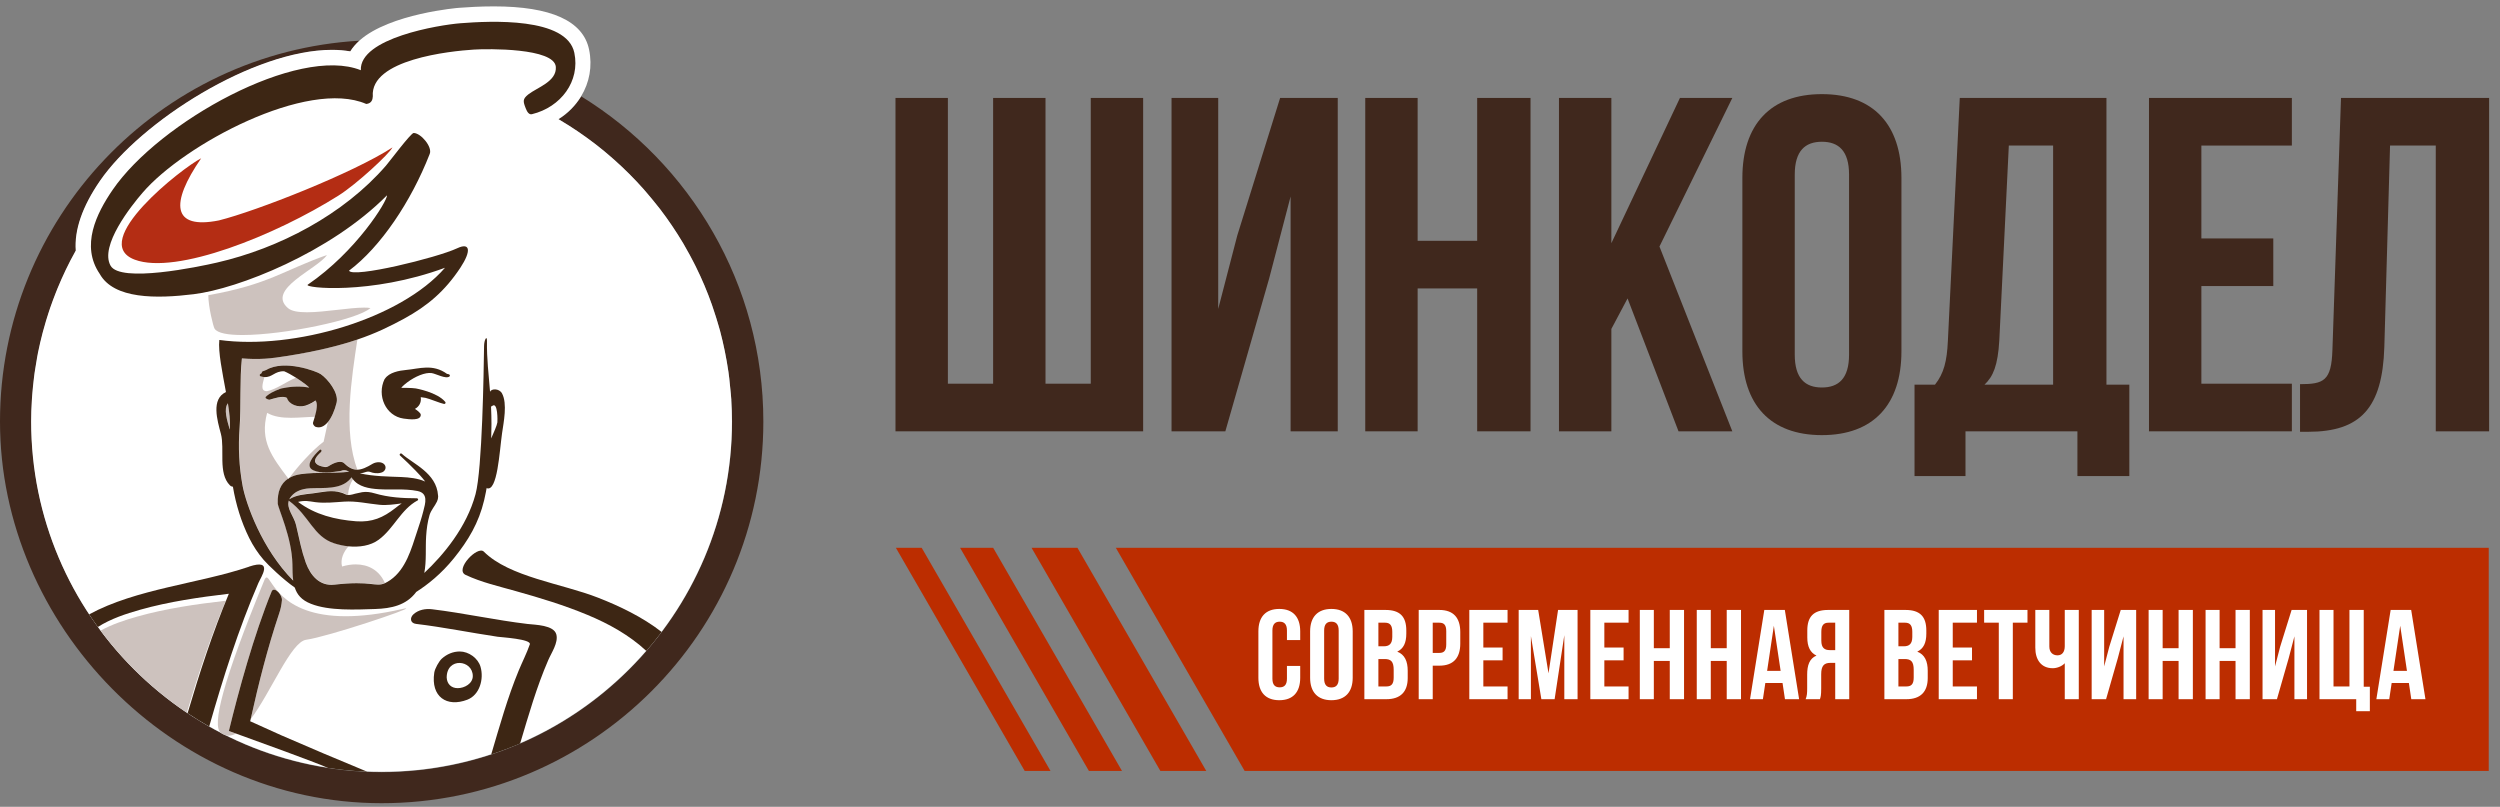 <?xml version="1.0" encoding="UTF-8"?> <svg xmlns="http://www.w3.org/2000/svg" width="251" height="81" viewBox="0 0 251 81" fill="none"><rect x="0" y="0" width="251" height="81" fill="#808080" stroke="none"/><g clip-path="url(#clip0_17_254)"><path d="M58.345 9.678C57.796 10.58 57.026 11.377 56.07 11.97C56.115 11.996 56.159 12.032 56.212 12.058C57.416 12.775 58.566 13.554 59.673 14.404C59.797 14.492 59.912 14.59 60.036 14.687C60.478 15.032 60.912 15.386 61.328 15.758C61.443 15.855 61.558 15.953 61.673 16.059C62.709 16.979 63.682 17.953 64.603 18.988C64.709 19.112 64.815 19.236 64.921 19.36C65.275 19.767 65.621 20.192 65.966 20.617C66.072 20.75 66.169 20.873 66.275 21.006C67.108 22.095 67.877 23.237 68.586 24.423C68.674 24.573 68.763 24.732 68.851 24.892C69.108 25.352 69.365 25.812 69.612 26.29C69.692 26.449 69.78 26.609 69.86 26.777C70.471 28.007 71.011 29.282 71.471 30.591C71.533 30.777 71.595 30.963 71.657 31.149C71.825 31.645 71.975 32.14 72.126 32.645C72.179 32.839 72.241 33.025 72.285 33.22C72.648 34.565 72.931 35.937 73.135 37.344C73.162 37.548 73.188 37.76 73.215 37.964C73.277 38.486 73.33 39.008 73.374 39.539C73.392 39.752 73.409 39.964 73.427 40.176C73.471 40.893 73.498 41.61 73.498 42.345C73.498 61.745 57.717 77.526 38.316 77.526C18.914 77.526 3.142 61.728 3.142 42.327C3.142 41.619 3.169 40.92 3.213 40.221C3.222 40.008 3.248 39.805 3.257 39.592C3.293 39.088 3.346 38.592 3.408 38.097C3.434 37.875 3.461 37.654 3.496 37.442C3.567 36.902 3.655 36.362 3.762 35.831C3.788 35.689 3.806 35.548 3.841 35.406C3.974 34.725 4.133 34.061 4.31 33.397C4.337 33.282 4.372 33.167 4.408 33.052C4.558 32.503 4.718 31.963 4.895 31.423C4.957 31.246 5.01 31.069 5.072 30.892C5.24 30.397 5.426 29.901 5.62 29.414C5.673 29.264 5.735 29.113 5.797 28.972C6.32 27.706 6.913 26.476 7.576 25.29C7.594 25.255 7.621 25.21 7.638 25.166C7.479 23.095 8.284 20.75 10.055 18.174C14.153 12.218 25.464 5.022 33.359 5.022C34.005 5.022 34.616 5.075 35.191 5.173C35.43 4.774 35.749 4.412 36.12 4.084C16.002 5.235 0 21.944 0 42.327C0 62.71 17.188 80.641 38.316 80.641C59.443 80.641 76.64 63.453 76.64 42.327C76.64 28.529 69.311 16.422 58.345 9.669" fill="#40281D"></path><path d="M73.427 40.168C73.418 39.955 73.392 39.743 73.374 39.53C73.33 38.999 73.277 38.477 73.215 37.955C73.188 37.752 73.162 37.539 73.135 37.336C72.931 35.937 72.648 34.556 72.294 33.211C72.241 33.016 72.188 32.822 72.126 32.636C71.984 32.131 71.825 31.636 71.657 31.14C71.595 30.954 71.533 30.768 71.471 30.582C71.011 29.273 70.471 28.007 69.86 26.768C69.781 26.609 69.692 26.441 69.612 26.281C69.374 25.812 69.117 25.343 68.851 24.883C68.763 24.724 68.674 24.573 68.586 24.414C67.878 23.228 67.108 22.086 66.276 20.997C66.178 20.865 66.072 20.732 65.966 20.608C65.629 20.183 65.284 19.758 64.921 19.342C64.815 19.218 64.709 19.095 64.603 18.971C63.682 17.935 62.709 16.962 61.673 16.041C61.558 15.944 61.443 15.838 61.328 15.74C60.903 15.368 60.478 15.014 60.036 14.669C59.912 14.572 59.797 14.483 59.673 14.386C58.566 13.545 57.416 12.758 56.212 12.05C56.168 12.023 56.124 11.988 56.071 11.961C57.026 11.368 57.797 10.572 58.345 9.669C59.177 8.297 59.496 6.66 59.142 4.969C58.54 2.093 55.318 0.641 49.574 0.641C48.184 0.641 46.936 0.721 46.113 0.783C46.025 0.783 39.139 1.358 36.094 4.066C35.722 4.403 35.404 4.766 35.165 5.155C34.589 5.058 33.979 5.004 33.333 5.004C25.438 5.004 14.126 12.2 10.028 18.165C8.258 20.741 7.453 23.086 7.603 25.157C7.585 25.193 7.568 25.237 7.541 25.272C6.877 26.458 6.293 27.688 5.771 28.954C5.709 29.105 5.656 29.246 5.594 29.397C5.399 29.883 5.222 30.379 5.045 30.875C4.983 31.052 4.921 31.229 4.868 31.406C4.691 31.937 4.532 32.485 4.381 33.034C4.346 33.149 4.311 33.264 4.284 33.379C4.107 34.043 3.957 34.716 3.815 35.388C3.788 35.53 3.762 35.672 3.735 35.813C3.638 36.344 3.549 36.884 3.47 37.424C3.443 37.645 3.417 37.858 3.39 38.079C3.328 38.575 3.284 39.07 3.24 39.575C3.222 39.787 3.204 39.991 3.195 40.203C3.151 40.902 3.125 41.602 3.125 42.309C3.125 61.71 18.906 77.49 38.307 77.49C57.708 77.49 73.489 61.71 73.489 42.309C73.489 41.584 73.463 40.858 73.418 40.141" fill="white"></path><path d="M20.198 15.891C18.322 16.829 8.798 24.29 13.524 26.069C17.684 27.635 27.668 23.617 33.988 19.634C35.829 18.475 39.095 15.43 39.404 14.802C35.448 17.378 25.739 21.192 21.977 22.13C17.277 23.068 17.056 20.44 20.198 15.891Z" fill="#B42D14"></path><path d="M22.88 40.469C22.428 41.053 22.809 42.203 23.066 43.106C23.066 43.035 23.066 42.956 23.084 42.885C23.128 42.274 23.039 41.416 22.88 40.469Z" fill="#CDC2BE"></path><path d="M35.882 34.087C34.085 34.698 31.872 35.247 28.872 35.725C27.659 35.919 26.747 36.035 25.694 36.035C25.26 36.035 24.809 36.017 24.305 35.972C24.074 38.008 24.225 40.84 24.074 42.885C23.924 44.894 24.004 46.832 24.384 48.815C24.712 50.558 26.278 55.09 29.456 58.285C29.394 57.789 29.385 57.24 29.376 56.639C29.332 53.966 27.933 51.036 27.907 50.558C27.845 49.363 28.217 48.531 28.951 48.053C27.296 45.85 26.066 44.283 26.818 41.451C27.509 41.849 28.349 41.947 29.217 41.947C30.031 41.947 30.872 41.858 31.633 41.849C31.801 41.265 31.978 40.433 31.677 40.212C31.651 40.292 31.111 40.61 30.695 40.734C30.536 40.778 30.376 40.805 30.208 40.805C29.606 40.805 28.995 40.495 28.827 39.964C28.712 39.885 28.562 39.858 28.394 39.858C27.933 39.858 27.349 40.07 27.084 40.141C27.084 40.141 27.066 40.141 27.057 40.141C26.951 40.141 26.659 40.017 26.677 39.946L26.712 39.831L26.765 39.787L26.8 39.743L26.916 39.663L27.031 39.575C27.181 39.442 28.155 38.982 28.465 38.973C28.916 38.876 29.42 38.822 29.916 38.822C30.314 38.822 30.695 38.858 31.058 38.929C31.031 38.849 30.421 38.362 29.712 37.92C28.739 38.318 27.774 39.079 26.809 39.274C26.119 39.274 26.349 38.601 26.544 37.858C26.429 37.858 26.305 37.822 26.172 37.787C26.092 37.76 26.048 37.636 26.119 37.575L26.296 37.442C26.278 37.38 26.296 37.309 26.367 37.282C26.5 37.238 26.615 37.185 26.738 37.141C27.278 36.822 27.942 36.698 28.624 36.698C30.235 36.698 31.916 37.362 32.2 37.548C32.916 38.035 34.041 39.433 33.801 40.424C33.616 41.185 33.306 41.911 32.925 42.371C32.792 42.982 32.633 43.69 32.492 44.345C31.306 45.239 29.845 46.894 29.049 47.983C29.376 47.788 29.774 47.655 30.235 47.593C31.837 47.372 33.474 47.549 35.076 47.354L34.873 47.257C34.784 47.213 34.687 47.186 34.58 47.186C34.51 47.186 34.439 47.195 34.377 47.222C34.306 47.248 34.235 47.275 34.218 47.275C33.757 47.346 33.209 47.425 32.678 47.425C32.253 47.425 31.846 47.372 31.5 47.222C30.536 46.806 31.518 45.708 32.102 45.168L32.306 45.212L32.279 45.345C32.049 45.558 31.456 46.071 31.695 46.443C31.872 46.726 32.261 46.823 32.562 46.876C32.598 46.876 32.633 46.876 32.669 46.876C32.775 46.876 32.881 46.85 32.978 46.797L33.04 46.761C33.35 46.567 33.801 46.354 34.164 46.354C34.333 46.354 34.483 46.398 34.589 46.522H34.598C35.041 46.965 35.439 47.151 35.864 47.151H35.882C34.43 43.319 35.297 37.964 35.882 34.078" fill="#CDC2BE"></path><path d="M29.013 50.222C28.721 51.036 29.527 51.815 29.73 52.691C30.093 54.24 30.27 55.24 30.704 56.462C31.137 57.674 31.97 58.701 33.279 58.701C33.377 58.701 33.483 58.701 33.589 58.683C34.527 58.577 35.253 58.532 35.837 58.532C36.422 58.532 36.837 58.568 37.174 58.603C37.51 58.639 37.767 58.674 37.988 58.674C38.209 58.674 38.404 58.639 38.643 58.532C38.068 57.231 36.961 56.665 35.722 56.665C35.271 56.665 34.811 56.736 34.342 56.877C34.156 56.143 34.483 55.417 35.005 54.833C34.51 54.78 34.023 54.674 33.58 54.532C31.474 53.851 31.102 51.771 29.058 50.275V50.266L29.031 50.213" fill="#CDC2BE"></path><path d="M35.324 47.894C34.563 48.965 33.12 48.974 31.899 48.974C30.961 48.974 29.969 49.001 29.297 49.77C29.19 49.894 29.111 50.01 29.058 50.124L29.084 50.098C29.774 49.647 30.66 49.602 31.465 49.505C32.085 49.434 32.687 49.293 33.306 49.293C33.633 49.293 33.97 49.328 34.324 49.443C34.616 49.532 34.722 49.647 34.944 49.664C34.988 49.062 35.156 48.567 35.457 48.089L35.324 47.894Z" fill="#CDC2BE"></path><path d="M32.828 25.6C28.438 27.148 27.005 28.556 20.915 29.636C20.915 30.804 21.419 32.813 21.544 32.999C21.827 33.45 22.889 33.636 24.34 33.636C28.518 33.636 35.917 32.096 37.192 30.928C37.015 30.892 36.794 30.884 36.546 30.884C35.82 30.884 34.846 30.998 33.82 31.114C32.802 31.229 31.731 31.352 30.837 31.352C29.943 31.352 29.27 31.246 28.907 30.928C26.712 29.043 31.881 27.007 32.828 25.6Z" fill="#CDC2BE"></path><path d="M18.755 71.552C19.888 67.746 21.136 63.967 22.667 60.312C19.675 60.657 16.675 61.09 13.772 61.905C12.515 62.259 11.249 62.683 10.099 63.312C12.488 66.525 15.418 69.312 18.755 71.552Z" fill="#CDC2BE"></path><path d="M27.288 59.347C27.562 58.86 28.35 59.736 28.305 60.276C28.261 60.745 28.181 61.135 28.022 61.604C26.845 65.117 25.978 68.569 25.163 72.216C27.199 69.516 29.208 64.436 30.739 64.232C32.846 63.949 41.405 61.081 40.75 61.081C40.697 61.081 40.564 61.099 40.352 61.152C38.112 61.666 36.254 61.869 34.714 61.869C31.377 61.869 29.518 60.896 28.429 59.922C27.341 58.949 27.022 57.975 26.765 57.975C26.686 57.975 26.615 58.063 26.526 58.285C22.349 68.445 21.242 72.888 22.181 73.587C22.437 73.782 22.694 73.862 22.959 73.862C23.207 73.862 23.455 73.782 23.694 73.649C23.393 73.543 23.145 73.454 22.977 73.393C23.942 69.428 25.491 63.745 27.288 59.347Z" fill="#CDC2BE"></path><path d="M41.767 59.444C42.953 58.692 44.316 57.603 45.573 56.045C47.025 54.249 48.069 52.488 48.609 50.222C48.742 49.664 48.848 49.098 48.937 48.531C48.937 48.531 48.848 49.001 48.857 49.009C49.946 49.452 50.149 45.301 50.406 43.504C50.565 42.398 50.955 40.531 50.406 39.504C50.114 38.964 49.3 39.008 49.202 39.345C49.06 37.521 48.866 36.07 48.892 34.238C48.901 33.601 48.6 34.123 48.6 34.76C48.565 37.3 48.423 47.098 47.742 49.62C46.848 52.948 44.511 55.727 42.599 57.524C42.83 56.32 42.706 55.037 42.785 53.824C42.83 53.116 42.927 52.381 43.13 51.7C43.29 51.195 43.653 50.824 43.874 50.355C43.953 50.187 43.989 50.027 43.989 49.868V49.841C43.989 49.841 43.989 49.77 43.98 49.744C43.83 47.469 41.44 46.567 40.342 45.558C40.218 45.452 40.05 45.629 40.165 45.735C40.696 46.221 41.21 46.726 41.714 47.239C42.033 47.576 42.396 47.947 42.688 48.346C41.953 48.018 41.077 47.93 40.307 47.894C38.917 47.841 37.492 47.832 36.129 47.523C36.342 47.505 36.554 47.461 36.758 47.381C36.899 47.337 37.05 47.337 37.191 47.39C37.43 47.487 37.855 47.576 38.271 47.452C38.643 47.363 38.864 46.947 38.59 46.629C38.333 46.337 37.793 46.354 37.422 46.558C36.82 46.921 36.333 47.151 35.873 47.16C35.439 47.16 35.032 46.983 34.58 46.531C34.58 46.531 34.58 46.531 34.572 46.531C34.244 46.16 33.483 46.487 33.032 46.779C33.005 46.797 32.987 46.806 32.97 46.814C32.846 46.885 32.695 46.912 32.554 46.885C32.244 46.823 31.854 46.735 31.677 46.452C31.447 46.08 32.04 45.566 32.261 45.354C32.261 45.31 32.279 45.266 32.288 45.221C32.253 45.151 32.155 45.115 32.084 45.177C31.5 45.717 30.518 46.814 31.483 47.23C32.261 47.576 33.377 47.407 34.2 47.283C34.218 47.283 34.288 47.266 34.359 47.23C34.519 47.177 34.704 47.186 34.855 47.266C34.917 47.301 34.988 47.337 35.058 47.363C33.456 47.558 31.819 47.381 30.217 47.602C29.757 47.664 29.358 47.797 29.031 47.992C29.004 48.027 28.987 48.062 28.96 48.089C28.951 48.071 28.942 48.062 28.934 48.053C28.199 48.531 27.836 49.363 27.889 50.558C27.916 51.045 29.314 53.974 29.358 56.647C29.358 57.24 29.376 57.789 29.438 58.294C26.269 55.099 24.703 50.567 24.366 48.824C23.995 46.841 23.906 44.903 24.057 42.894C24.207 40.849 24.057 38.017 24.287 35.981C26.048 36.123 27.146 36.008 28.854 35.734C31.854 35.256 34.058 34.707 35.864 34.096C37.731 33.468 39.156 32.76 40.564 31.999C42.927 30.706 44.653 29.246 46.219 26.883C47.326 25.21 47.228 24.299 45.901 24.927C43.839 25.892 35.404 27.945 35.041 27.175C38.209 24.803 41.272 20.245 43.139 15.466C43.449 14.767 42.254 13.351 41.528 13.351C41.236 13.377 39.121 16.2 38.749 16.634C34.492 21.546 28.031 24.927 21.791 26.361C19.915 26.794 12.073 28.432 11.099 26.671C9.984 24.679 13.179 20.661 14.321 19.342C18.463 14.51 30.881 7.872 36.775 10.439C37.324 10.377 37.413 9.987 37.43 9.678C37.147 5.969 45.184 5.128 47.582 4.978C48.945 4.889 55.663 4.801 55.805 6.713C55.911 8.191 53.937 8.775 53.035 9.483C52.468 9.943 52.504 10.164 52.778 10.864C52.919 11.235 53.114 11.536 53.406 11.465C56.318 10.757 58.257 8.155 57.664 5.305C56.911 1.694 49.202 2.102 46.246 2.332C44.077 2.5 36.085 3.819 36.227 7.049C29.925 4.535 16.002 12.226 11.311 19.059C9.665 21.458 8.09 24.679 10.01 27.494C11.427 30.043 15.701 29.998 19.445 29.538C23.88 28.998 33.155 25.37 38.855 19.608C38.9 20.166 35.784 25.246 30.898 28.582C30.429 28.91 37.191 29.644 44.679 26.883C40.227 32.008 29.553 35.158 22.021 34.132C21.888 35.318 22.331 37.415 22.685 39.362C21.171 40.07 21.817 42.194 22.18 43.566C22.579 45.089 21.87 47.514 23.083 48.726C23.18 48.824 23.287 48.859 23.384 48.868C23.685 50.656 24.216 52.39 25.021 54.019C25.42 54.815 25.898 55.55 26.482 56.223C26.933 56.745 28.429 58.178 29.597 58.993C29.819 59.692 30.27 60.25 31.217 60.621C33.04 61.347 35.74 61.205 37.678 61.144C39.28 61.09 40.767 60.781 41.767 59.462M49.423 40.752C49.999 40.309 49.954 42.292 49.937 42.407C49.884 42.743 49.583 43.398 49.317 44.018C49.326 43.531 49.335 43.044 49.344 42.566C49.344 41.982 49.326 41.407 49.3 40.823C49.344 40.805 49.379 40.787 49.423 40.752ZM23.083 42.903C23.083 42.973 23.083 43.053 23.065 43.124C22.809 42.221 22.428 41.07 22.88 40.486C23.03 41.433 23.127 42.283 23.083 42.903ZM39.209 58.223C38.988 58.373 38.802 58.479 38.634 58.559C37.687 58.975 37.306 58.267 33.58 58.701C32.093 58.878 31.164 57.78 30.695 56.479C30.261 55.258 30.084 54.258 29.721 52.709C29.518 51.833 28.721 51.054 29.004 50.24C29.004 50.257 29.013 50.284 29.031 50.293C31.067 51.788 31.447 53.868 33.554 54.55C33.996 54.691 34.474 54.798 34.979 54.851C36.05 54.957 37.191 54.806 38.023 54.187C39.528 53.081 40.245 51.151 41.918 50.248C41.918 50.248 41.927 50.248 41.935 50.24C41.935 50.24 41.953 50.24 41.953 50.231C41.989 50.195 41.989 50.151 41.971 50.116C41.953 50.063 41.918 50.027 41.856 50.027C40.422 50.027 38.997 49.939 37.616 49.532C37.191 49.408 36.793 49.346 36.359 49.416C36.236 49.434 35.775 49.532 35.66 49.567C35.288 49.682 35.076 49.709 34.917 49.691C34.696 49.673 34.589 49.558 34.297 49.47C33.297 49.142 32.403 49.416 31.438 49.532C30.642 49.629 29.748 49.673 29.058 50.124C29.049 50.124 29.04 50.142 29.031 50.151C29.084 50.036 29.164 49.921 29.27 49.797C29.943 49.027 30.934 49.001 31.872 49.001C33.093 49.001 34.536 48.992 35.297 47.921C35.333 47.992 35.377 48.053 35.43 48.115C36.005 48.877 37.059 49.054 37.997 49.116C39.333 49.204 40.564 49.036 41.9 49.293C43.033 49.514 42.706 50.523 42.502 51.319C42.325 52.019 42.104 52.682 41.874 53.373C41.307 55.09 40.758 57.143 39.192 58.232M29.925 50.39C30.642 50.222 30.96 50.319 31.66 50.417C32.633 50.541 33.58 50.425 34.554 50.364C35.758 50.284 36.926 50.567 38.112 50.682C38.847 50.753 39.59 50.638 40.334 50.541C40.112 50.682 39.9 50.85 39.696 51.01C38.466 51.974 37.36 52.452 35.758 52.337C33.669 52.178 31.642 51.682 29.925 50.39Z" fill="#3D2614"></path><path d="M40.874 38.398C41.67 37.796 42.697 37.362 43.343 37.459C43.768 37.521 44.777 38.088 45.131 37.796C45.193 37.743 45.175 37.628 45.104 37.601C45.025 37.566 44.954 37.53 44.883 37.539C43.44 36.495 42.086 37.026 40.794 37.141C40.086 37.203 39.077 37.389 38.652 38.017C38.634 38.035 38.617 38.044 38.608 38.07C37.82 39.699 38.714 41.77 40.52 42.026C41.113 42.106 42.254 42.256 42.246 41.646C42.246 41.442 41.803 41.15 41.661 41.053C42.06 40.831 42.316 40.433 42.246 39.911C42.246 39.902 42.246 39.885 42.246 39.876C42.405 39.893 42.564 39.92 42.724 39.946C43.086 40.017 44.255 40.504 44.582 40.557C44.697 40.575 44.786 40.451 44.706 40.353C43.901 39.371 41.75 38.999 41.75 38.999C41.352 38.929 40.352 38.946 40.281 38.937C40.44 38.734 40.794 38.459 40.874 38.398Z" fill="#3D2614"></path><path d="M31.43 42.451C31.385 42.655 31.651 42.84 31.651 42.84C32.12 43.026 32.554 42.814 32.916 42.38C33.297 41.92 33.607 41.194 33.793 40.433C34.032 39.442 32.908 38.044 32.191 37.557C31.793 37.282 28.553 36.061 26.739 37.141C26.615 37.185 26.5 37.238 26.367 37.282C26.296 37.309 26.27 37.38 26.287 37.442C26.225 37.486 26.163 37.53 26.11 37.575C26.039 37.636 26.084 37.76 26.163 37.787C26.305 37.822 26.429 37.849 26.535 37.858C27.34 37.911 27.562 37.247 28.526 37.273C28.889 37.424 29.305 37.663 29.704 37.911C30.403 38.353 31.022 38.84 31.049 38.92C30.244 38.76 29.279 38.787 28.456 38.964C28.146 38.964 27.172 39.442 27.022 39.566C26.986 39.592 26.951 39.619 26.907 39.654C26.871 39.681 26.836 39.707 26.792 39.734C26.774 39.743 26.765 39.761 26.756 39.778C26.739 39.796 26.721 39.805 26.703 39.822C26.659 39.858 26.65 39.902 26.668 39.938C26.65 40.017 26.978 40.15 27.066 40.132C27.429 40.035 28.394 39.672 28.81 39.955C29.022 40.628 29.943 40.947 30.668 40.725C31.076 40.601 31.624 40.283 31.651 40.203C31.952 40.424 31.775 41.256 31.607 41.84C31.518 42.159 31.43 42.407 31.421 42.451" fill="#3D2614"></path><path d="M46.166 65.409C45.485 65.409 44.865 65.675 44.361 66.126C44.078 66.383 43.662 67.118 43.6 67.534C43.237 69.967 44.865 71.038 46.919 70.251C48.158 69.773 48.6 68.18 48.246 66.949C47.999 66.082 47.06 65.409 46.158 65.409M45.954 69.091C45.317 69.091 44.883 68.684 44.848 68.029C44.848 65.958 47.468 66.233 47.468 67.879C47.468 68.631 46.636 69.091 45.954 69.091Z" fill="#3D2614"></path><path d="M24.986 56.904C19.994 58.594 13.684 59.108 8.948 61.683C9.231 62.108 9.524 62.533 9.824 62.949C11.117 62.126 12.613 61.63 14.082 61.214C16.976 60.4 19.985 59.966 22.977 59.612C21.348 63.507 20.03 67.551 18.835 71.605C19.543 72.074 20.26 72.525 21.003 72.941C22.402 68.056 23.933 63.188 25.942 58.532C26.19 57.948 27.535 56.037 24.986 56.895" fill="#3D2614"></path><path d="M52.981 62.648C49.76 62.267 46.6 61.559 43.387 61.17C42.732 61.09 42.015 61.214 41.511 61.675C41.121 62.029 41.183 62.568 41.767 62.639C44.52 62.967 47.228 63.524 49.972 63.931C50.335 63.984 53.371 64.162 53.194 64.692C52.884 65.586 52.442 66.445 52.079 67.321C50.955 70.038 50.158 72.915 49.317 75.747C50.3 75.419 51.273 75.056 52.22 74.649C53.061 71.826 53.875 68.967 55.044 66.277C55.362 65.533 56.071 64.533 55.858 63.701C55.61 62.745 53.725 62.736 52.99 62.648" fill="#3D2614"></path><path d="M60.053 60.011C56.425 58.586 51.141 57.94 48.574 55.382C47.945 54.753 45.618 57.187 46.742 57.718C48.335 58.471 50.105 58.869 51.787 59.347C54.221 60.028 56.646 60.763 58.982 61.736C61.133 62.63 63.187 63.772 64.895 65.356C65.426 64.737 65.939 64.108 66.435 63.453C64.497 61.94 62.16 60.834 60.053 60.011Z" fill="#3D2614"></path><path d="M25.119 72.41C25.137 72.348 25.145 72.277 25.163 72.216C25.977 68.569 26.845 65.117 28.022 61.604C28.181 61.135 28.261 60.754 28.305 60.276C28.358 59.736 27.562 58.86 27.287 59.347C25.491 63.737 23.942 69.428 22.977 73.393C23.145 73.454 23.393 73.543 23.694 73.649C25.942 74.463 31.492 76.464 32.934 77.101C34.227 77.296 35.545 77.428 36.873 77.481C33.943 76.278 30.978 75.012 28.226 73.817C27.119 73.331 25.774 72.693 25.11 72.41" fill="#3D2614"></path><path d="M230.923 43.352V38.57C233.314 38.57 234.079 38.236 234.175 35.128L235.036 9.833H249.907V43.304H244.551V14.614H239.961L239.387 34.841C239.196 40.961 236.996 43.352 231.736 43.352H230.923Z" fill="#40281D"></path><path d="M221.018 14.614V23.939H228.238V28.72H221.018V38.523H230.103V43.304H215.758V9.833H230.103V14.614H221.018Z" fill="#40281D"></path><path d="M213.784 47.799H208.572V43.304H197.335V47.799H192.218V38.618H194.274C195.183 37.471 195.47 36.227 195.565 34.267L196.761 9.833H211.488V38.618H213.784V47.799ZM201.686 14.614L200.73 34.171C200.586 36.706 200.108 37.805 199.247 38.618H206.133V14.614H201.686Z" fill="#40281D"></path><path d="M180.193 17.531V35.606C180.193 37.997 181.245 38.905 182.919 38.905C184.593 38.905 185.645 37.997 185.645 35.606V17.531C185.645 15.14 184.593 14.232 182.919 14.232C181.245 14.232 180.193 15.14 180.193 17.531ZM174.934 35.271V17.866C174.934 12.51 177.755 9.45 182.919 9.45C188.083 9.45 190.904 12.51 190.904 17.866V35.271C190.904 40.627 188.083 43.687 182.919 43.687C177.755 43.687 174.934 40.627 174.934 35.271Z" fill="#40281D"></path><path d="M168.523 43.304L163.407 29.963L161.781 33.024V43.304H156.521V9.833H161.781V24.417L168.666 9.833H173.926L166.61 24.751L173.926 43.304H168.523Z" fill="#40281D"></path><path d="M142.331 28.959V43.304H137.071V9.833H142.331V24.178H148.308V9.833H153.664V43.304H148.308V28.959H142.331Z" fill="#40281D"></path><path d="M127.424 27.955L123.025 43.304H117.622V9.833H122.308V31.015L124.22 23.652L128.524 9.833H134.31V43.304H129.576V19.731L127.424 27.955Z" fill="#40281D"></path><path d="M114.771 43.304H89.907V9.833H95.167V38.523H99.709V9.833H104.969V38.523H109.512V9.833H114.771V43.304Z" fill="#40281D"></path><path fill-rule="evenodd" clip-rule="evenodd" d="M89.945 54.999H92.538L105.47 77.399H102.878L89.945 54.999ZM99.714 54.999H96.391L109.324 77.399H112.646L99.714 54.999ZM103.567 54.999H108.174L121.107 77.399H116.5L103.567 54.999ZM249.869 54.999H112.028L124.96 77.399H249.869V54.999Z" fill="#BC2D00"></path><path d="M129.209 66.858H130.541V68.049C130.541 69.482 129.824 70.301 128.441 70.301C127.059 70.301 126.342 69.482 126.342 68.049V63.389C126.342 61.956 127.059 61.137 128.441 61.137C129.824 61.137 130.541 61.956 130.541 63.389V64.26H129.209V63.3C129.209 62.66 128.928 62.417 128.48 62.417C128.032 62.417 127.75 62.66 127.75 63.3V68.138C127.75 68.778 128.032 69.009 128.48 69.009C128.928 69.009 129.209 68.778 129.209 68.138V66.858ZM132.944 63.3V68.138C132.944 68.778 133.225 69.021 133.673 69.021C134.121 69.021 134.403 68.778 134.403 68.138V63.3C134.403 62.66 134.121 62.417 133.673 62.417C133.225 62.417 132.944 62.66 132.944 63.3ZM131.536 68.049V63.389C131.536 61.956 132.291 61.137 133.673 61.137C135.056 61.137 135.811 61.956 135.811 63.389V68.049C135.811 69.482 135.056 70.301 133.673 70.301C132.291 70.301 131.536 69.482 131.536 68.049ZM139.107 61.239C140.566 61.239 141.193 61.917 141.193 63.3V63.62C141.193 64.541 140.911 65.13 140.284 65.425C141.039 65.719 141.334 66.397 141.334 67.345V68.074C141.334 69.457 140.604 70.199 139.196 70.199H136.982V61.239H139.107ZM139.017 66.167H138.39V68.919H139.196C139.67 68.919 139.926 68.701 139.926 68.036V67.255C139.926 66.423 139.657 66.167 139.017 66.167ZM139.068 62.519H138.39V64.887H138.94C139.465 64.887 139.785 64.657 139.785 63.94V63.441C139.785 62.801 139.567 62.519 139.068 62.519ZM144.511 61.239C145.919 61.239 146.611 62.02 146.611 63.453V64.618C146.611 66.052 145.919 66.833 144.511 66.833H143.846V70.199H142.438V61.239H144.511ZM144.511 62.519H143.846V65.553H144.511C144.959 65.553 145.203 65.348 145.203 64.708V63.364C145.203 62.724 144.959 62.519 144.511 62.519ZM148.927 62.519V65.015H150.86V66.295H148.927V68.919H151.359V70.199H147.519V61.239H151.359V62.519H148.927ZM154.433 61.239L155.47 67.601L156.43 61.239H158.388V70.199H157.057V63.773L156.084 70.199H154.753L153.703 63.863V70.199H152.475V61.239H154.433ZM161.076 62.519V65.015H163.009V66.295H161.076V68.919H163.508V70.199H159.668V61.239H163.508V62.519H161.076ZM166.045 66.359V70.199H164.637V61.239H166.045V65.079H167.645V61.239H169.078V70.199H167.645V66.359H166.045ZM171.763 66.359V70.199H170.355V61.239H171.763V65.079H173.363V61.239H174.797V70.199H173.363V66.359H171.763ZM179.197 61.239L180.631 70.199H179.21L178.967 68.573H177.239L176.995 70.199H175.703L177.136 61.239H179.197ZM178.096 62.826L177.418 67.357H178.775L178.096 62.826ZM182.72 70.199H181.286C181.427 69.866 181.44 69.546 181.44 69.111V67.729C181.44 66.794 181.67 66.116 182.374 65.821C181.747 65.527 181.453 64.925 181.453 64.004V63.3C181.453 61.917 182.08 61.239 183.539 61.239H185.664V70.199H184.256V66.551H183.77C183.13 66.551 182.848 66.858 182.848 67.69V69.098C182.848 69.828 182.797 69.969 182.72 70.199ZM184.256 62.519H183.578C183.078 62.519 182.861 62.801 182.861 63.441V64.324C182.861 65.041 183.181 65.271 183.706 65.271H184.256V62.519ZM191.317 61.239C192.776 61.239 193.403 61.917 193.403 63.3V63.62C193.403 64.541 193.121 65.13 192.494 65.425C193.249 65.719 193.544 66.397 193.544 67.345V68.074C193.544 69.457 192.814 70.199 191.406 70.199H189.192V61.239H191.317ZM191.227 66.167H190.6V68.919H191.406C191.88 68.919 192.136 68.701 192.136 68.036V67.255C192.136 66.423 191.867 66.167 191.227 66.167ZM191.278 62.519H190.6V64.887H191.15C191.675 64.887 191.995 64.657 191.995 63.94V63.441C191.995 62.801 191.777 62.519 191.278 62.519ZM196.056 62.519V65.015H197.989V66.295H196.056V68.919H198.488V70.199H194.648V61.239H198.488V62.519H196.056ZM199.207 62.519V61.239H203.559V62.519H202.087V70.199H200.679V62.519H199.207ZM207.302 61.239H208.71V70.199H207.302V66.589C206.995 66.922 206.483 67.089 206.099 67.089C204.947 67.089 204.345 66.257 204.345 65.028V61.239H205.753V64.913C205.753 65.514 206.124 65.796 206.572 65.796C207.02 65.796 207.302 65.476 207.302 64.874V61.239ZM212.627 66.09L211.45 70.199H210.003V61.239H211.258V66.909L211.77 64.938L212.922 61.239H214.471V70.199H213.203V63.889L212.627 66.09ZM217.13 66.359V70.199H215.722V61.239H217.13V65.079H218.73V61.239H220.163V70.199H218.73V66.359H217.13ZM222.848 66.359V70.199H221.44V61.239H222.848V65.079H224.448V61.239H225.882V70.199H224.448V66.359H222.848ZM229.783 66.09L228.605 70.199H227.159V61.239H228.413V66.909L228.925 64.938L230.077 61.239H231.626V70.199H230.359V63.889L229.783 66.09ZM232.877 70.199V61.239H234.285V68.919H235.885V61.239H237.319V68.945H237.933V71.402H236.564V70.199H232.877ZM242.082 61.239L243.515 70.199H242.094L241.851 68.573H240.123L239.88 70.199H238.587L240.021 61.239H242.082ZM240.981 62.826L240.302 67.357H241.659L240.981 62.826Z" fill="white"></path></g><defs><clipPath id="clip0_17_254"><rect width="250.4" height="80" fill="white" transform="translate(0 0.65)"></rect></clipPath></defs></svg> 